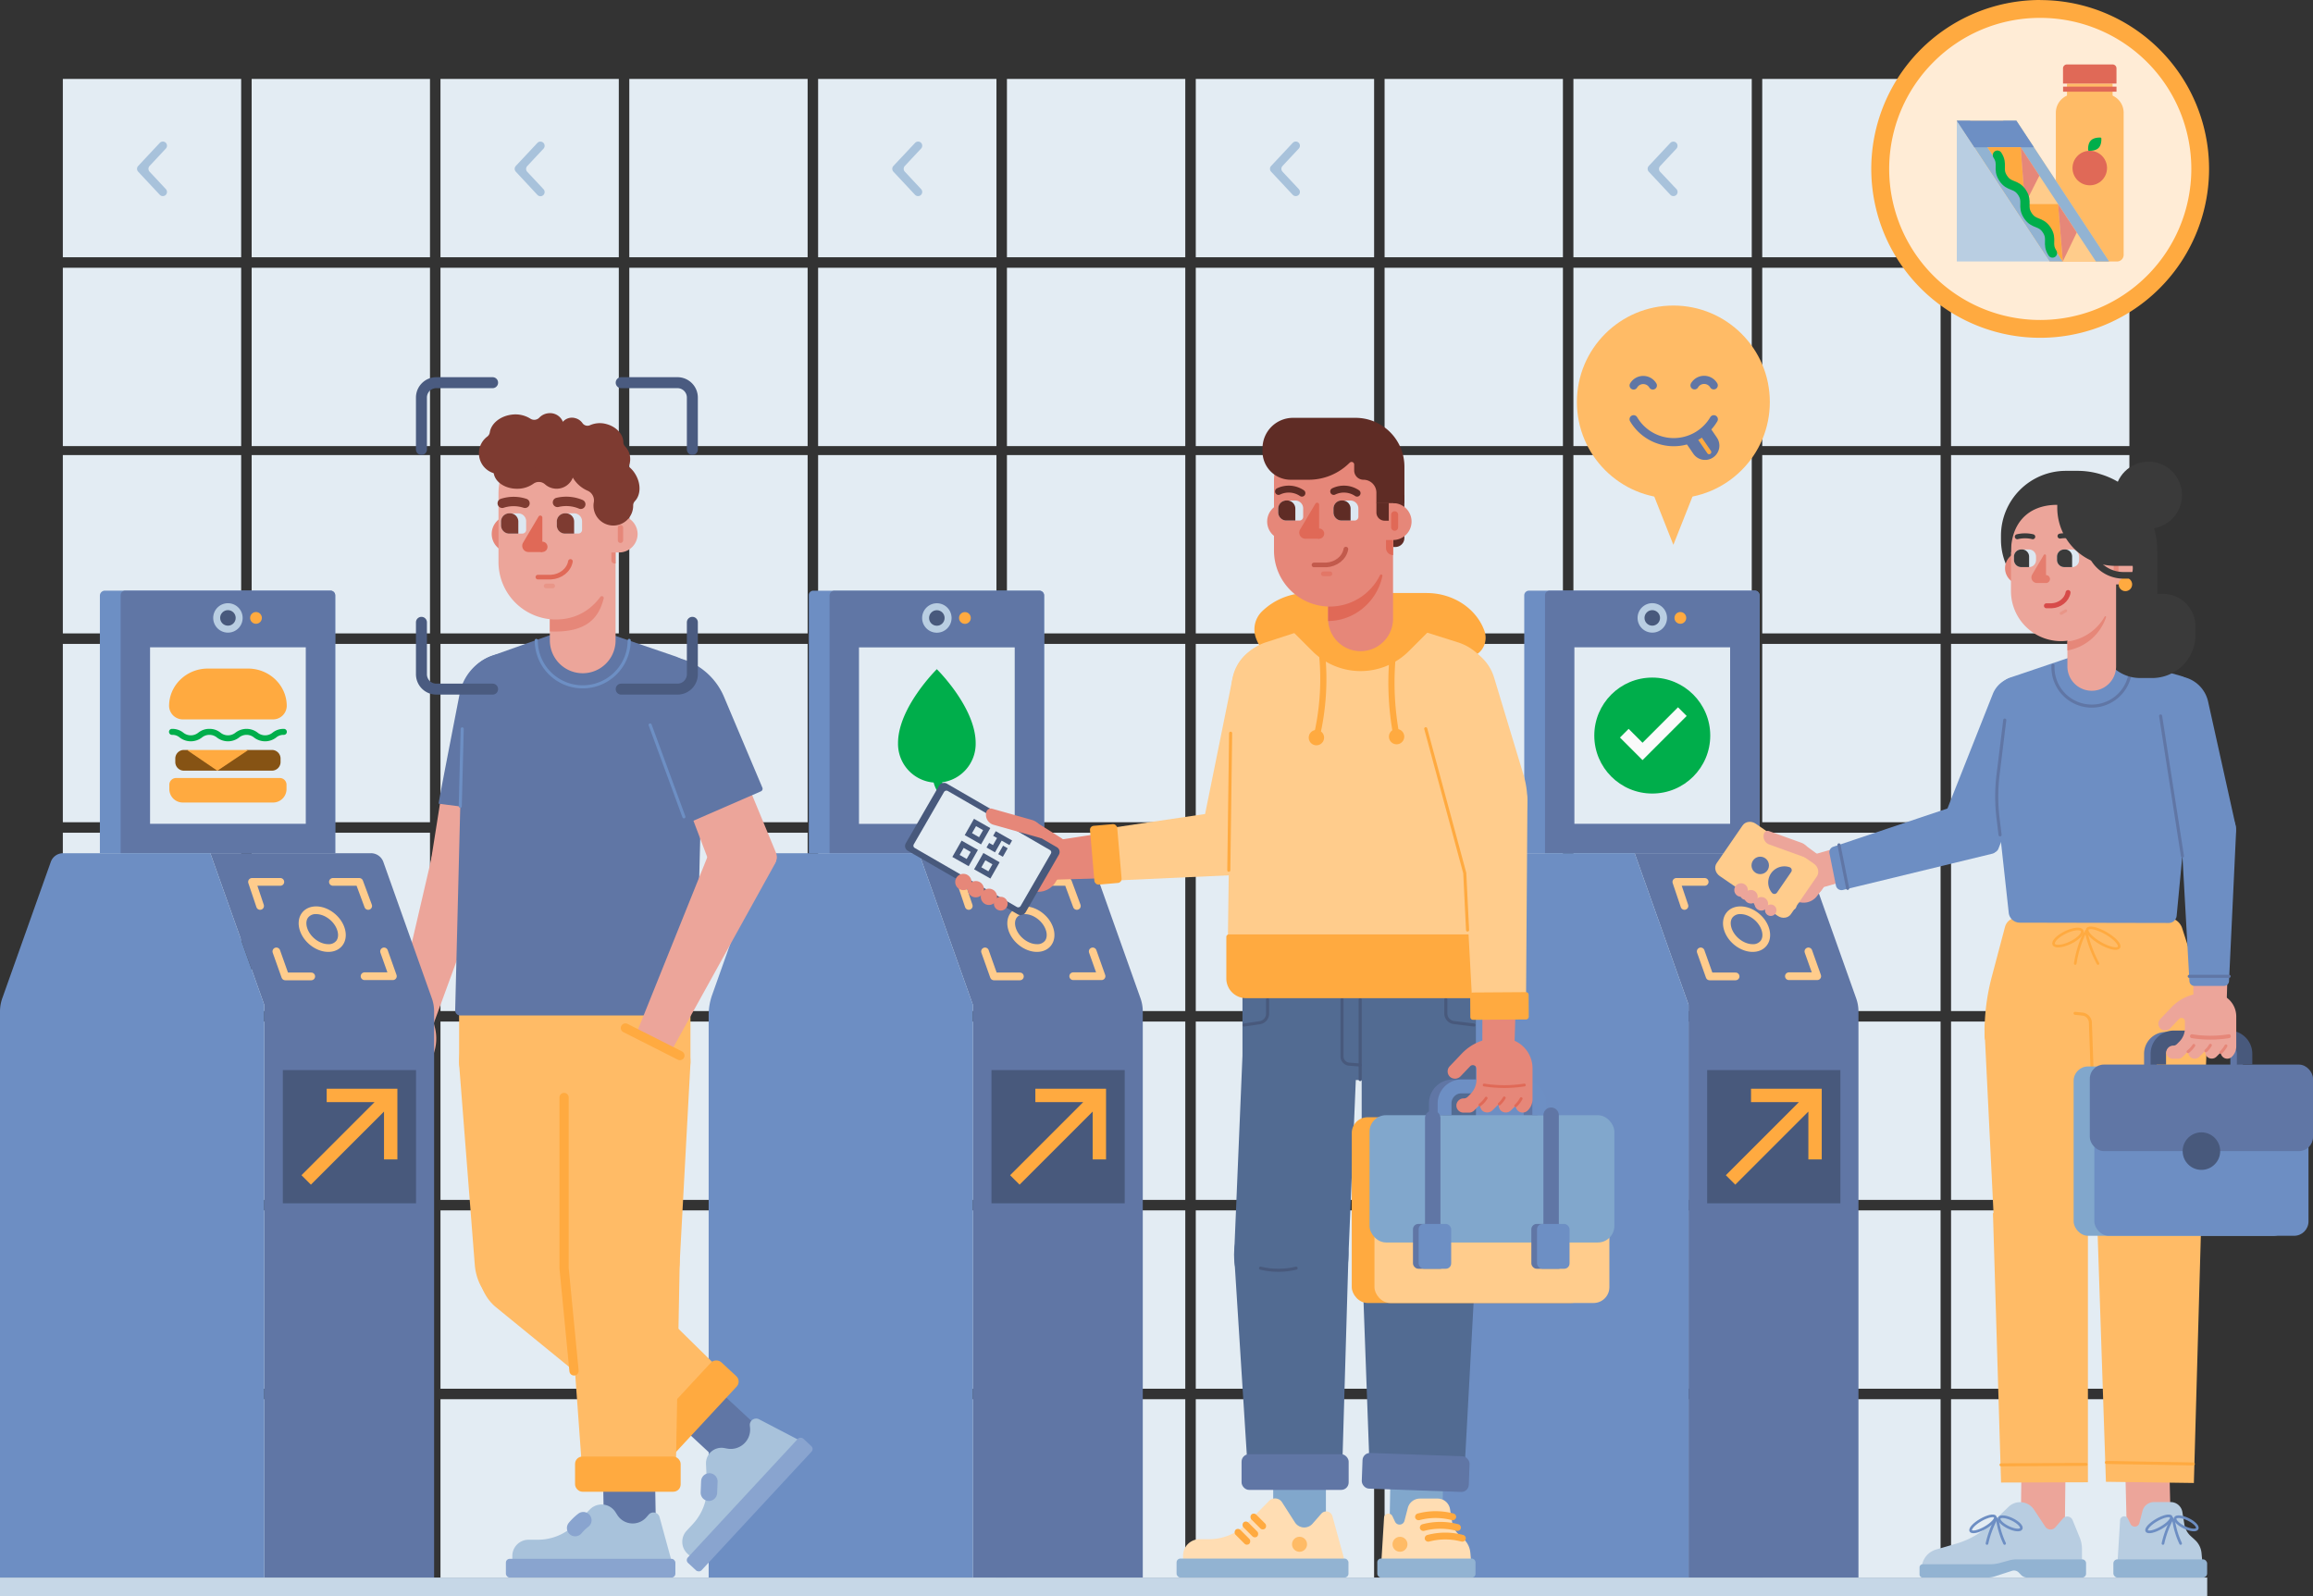 <svg id="EDIFICIO" xmlns="http://www.w3.org/2000/svg" xmlns:xlink="http://www.w3.org/1999/xlink" viewBox="0 0 1644.09 1134.65"><rect x="0" y="0" width="1644.09" height="1134.65" fill="#333333" stroke="none"/><defs><style>.cls-1,.cls-15,.cls-19,.cls-20,.cls-22,.cls-23,.cls-24,.cls-27,.cls-28,.cls-29,.cls-30,.cls-32,.cls-33,.cls-34,.cls-35,.cls-37,.cls-38,.cls-43,.cls-44,.cls-45,.cls-46,.cls-49,.cls-50,.cls-52,.cls-53,.cls-54,.cls-55,.cls-56,.cls-57,.cls-58,.cls-59,.cls-60,.cls-61,.cls-63,.cls-64,.cls-66,.cls-67,.cls-68,.cls-69,.cls-70,.cls-71,.cls-9{fill:none;}.cls-2{fill:#e3ecf3;}.cls-3{fill:#a8c2db;}.cls-4{fill:#ffecd6;}.cls-5{fill:#ffaa40;}.cls-6{fill:#fb6;}.cls-39,.cls-7{fill:#e06957;}.cls-8{fill:#00ae4b;}.cls-44,.cls-52,.cls-55,.cls-60,.cls-66,.cls-67,.cls-9{stroke:#e06957;}.cls-15,.cls-19,.cls-22,.cls-23,.cls-24,.cls-27,.cls-28,.cls-29,.cls-30,.cls-32,.cls-33,.cls-35,.cls-37,.cls-45,.cls-46,.cls-49,.cls-50,.cls-52,.cls-56,.cls-57,.cls-58,.cls-59,.cls-61,.cls-63,.cls-67,.cls-68,.cls-69,.cls-70,.cls-71,.cls-9{stroke-miterlimit:10;}.cls-9{stroke-width:3.59px;}.cls-10{fill:#b9cee2;}.cls-11{fill:#ffcc8b;}.cls-12{fill:#92b3d2;}.cls-13{fill:#6d8fc4;}.cls-14{fill:#e68779;}.cls-15,.cls-22{stroke:#00ae4b;}.cls-15,.cls-20,.cls-22,.cls-23,.cls-24,.cls-27,.cls-28,.cls-29,.cls-33,.cls-34,.cls-35,.cls-37,.cls-38,.cls-43,.cls-44,.cls-46,.cls-49,.cls-50,.cls-52,.cls-53,.cls-54,.cls-55,.cls-56,.cls-59,.cls-60,.cls-61,.cls-63,.cls-64,.cls-66,.cls-67,.cls-68,.cls-69,.cls-70,.cls-71{stroke-linecap:round;}.cls-15{stroke-width:6.58px;}.cls-16{fill:#6d8ec3;}.cls-17{fill:#6076a5;}.cls-18{fill:#48597c;}.cls-19{stroke:#fafafa;stroke-linecap:square;stroke-width:8.72px;}.cls-20{stroke:#ffcc8c;stroke-width:5.49px;}.cls-20,.cls-34,.cls-38,.cls-43,.cls-44,.cls-53,.cls-54,.cls-55,.cls-60,.cls-64,.cls-66{stroke-linejoin:round;}.cls-21{fill:#ffcc8c;}.cls-22{stroke-width:5.83px;}.cls-23,.cls-28,.cls-29,.cls-56,.cls-61,.cls-70{stroke:#ffaa40;}.cls-23{stroke-width:3.05px;}.cls-24,.cls-30,.cls-35,.cls-57,.cls-59{stroke:#6076a5;}.cls-24{stroke-width:5.79px;}.cls-25{fill:#eca59a;}.cls-26{fill:#b8cde1;}.cls-27{stroke:#6d8ec3;stroke-width:1.89px;}.cls-28{stroke-width:2.13px;}.cls-29{stroke-width:1.84px;}.cls-30{stroke-width:8.95px;}.cls-30,.cls-32,.cls-57,.cls-58{fill-rule:evenodd;}.cls-31{fill:#81a7cc;}.cls-32,.cls-49,.cls-50{stroke:#48597c;}.cls-32,.cls-59{stroke-width:10.97px;}.cls-33,.cls-34,.cls-37,.cls-46,.cls-63{stroke:#e68779;}.cls-33{stroke-width:2.76px;}.cls-34{stroke-width:2.07px;}.cls-35,.cls-49,.cls-61,.cls-71{stroke-width:2.19px;}.cls-36{fill:#3a3a3a;}.cls-37{stroke-width:3.37px;}.cls-38,.cls-45{stroke:#3a3a3a;}.cls-38,.cls-43{stroke-width:3.53px;}.cls-39{opacity:0.66;}.cls-40{fill:#dce7f1;}.cls-41{clip-path:url(#clip-path);}.cls-42{clip-path:url(#clip-path-2);}.cls-43{stroke:#d74b49;}.cls-44{stroke-width:2.09px;}.cls-44,.cls-67{opacity:0.25;}.cls-45{stroke-width:4.7px;}.cls-46{stroke-width:1.7px;}.cls-47{fill:#526b92;}.cls-48{fill:#ffddb3;}.cls-50{stroke-width:2.64px;}.cls-51{fill:#5f2c25;}.cls-52{stroke-width:5.01px;}.cls-53{stroke:#5f2c25;stroke-width:4.93px;}.cls-54{stroke:#c25a4c;}.cls-54,.cls-55{stroke-width:3.31px;}.cls-55{opacity:0.5;}.cls-56{stroke-width:4.39px;}.cls-57,.cls-58{stroke-width:9.82px;}.cls-58,.cls-71{stroke:#6d8fc4;}.cls-60{stroke-width:1.98px;}.cls-62{fill:#89a4cf;}.cls-63{stroke-width:3.8px;}.cls-64{stroke:#7e3b31;stroke-width:6.67px;}.cls-65{fill:#7e3b31;}.cls-66,.cls-67{stroke-width:3.28px;}.cls-68{stroke:#89a4cf;stroke-width:11.73px;}.cls-69{stroke:#4a5b80;stroke-width:7.8px;}.cls-70{stroke-width:6.58px;}.cls-72{fill:#865314;}.cls-73{fill:#c6d7e7;}</style><clipPath id="clip-path"><path class="cls-1" d="M1468.93,389H1474a2.24,2.24,0,0,1,2.24,2.24v8.29a5.16,5.16,0,0,1-5.16,5.16h-2.23a5.16,5.16,0,0,1-5.16-5.16v-5.29a5.23,5.23,0,0,1,5.23-5.23Z" transform="translate(1866.8 -1073.15) rotate(90)"/></clipPath><clipPath id="clip-path-2"><path class="cls-1" d="M1438.22,389h5.15a2.29,2.29,0,0,1,2.29,2.29v8.24a5.16,5.16,0,0,1-5.16,5.16h-2.23a5.16,5.16,0,0,1-5.16-5.16v-5.41a5.11,5.11,0,0,1,5.11-5.11Z" transform="translate(1836.2 -1042.56) rotate(90)"/></clipPath></defs><rect class="cls-2" x="178.88" y="323.46" width="126.76" height="126.76"/><rect class="cls-2" x="313.09" y="323.46" width="126.76" height="126.76"/><rect class="cls-2" x="178.88" y="457.68" width="126.76" height="126.76"/><rect class="cls-2" x="313.09" y="457.68" width="126.76" height="126.76"/><rect class="cls-2" x="178.88" y="591.9" width="126.76" height="126.76"/><rect class="cls-2" x="313.09" y="591.9" width="126.76" height="126.76"/><rect class="cls-2" x="447.31" y="323.46" width="126.76" height="126.76"/><rect class="cls-2" x="581.52" y="323.46" width="126.76" height="126.76"/><rect class="cls-2" x="715.74" y="323.46" width="126.76" height="126.76"/><rect class="cls-2" x="447.31" y="457.68" width="126.76" height="126.76"/><rect class="cls-2" x="581.52" y="457.68" width="126.76" height="126.76"/><rect class="cls-2" x="715.74" y="457.68" width="126.76" height="126.76"/><rect class="cls-2" x="447.31" y="591.9" width="126.76" height="126.76"/><rect class="cls-2" x="581.52" y="591.9" width="126.76" height="126.76"/><rect class="cls-2" x="715.74" y="591.9" width="126.76" height="126.76"/><rect class="cls-2" x="178.88" y="726.11" width="126.76" height="126.76"/><rect class="cls-2" x="313.09" y="726.11" width="126.76" height="126.76"/><rect class="cls-2" x="178.88" y="860.33" width="126.76" height="126.76"/><rect class="cls-2" x="313.09" y="860.33" width="126.76" height="126.76"/><rect class="cls-2" x="178.88" y="994.55" width="126.76" height="126.76"/><rect class="cls-2" x="313.09" y="994.55" width="126.76" height="126.76"/><rect class="cls-2" x="447.31" y="726.11" width="126.76" height="126.76"/><rect class="cls-2" x="581.52" y="726.11" width="126.76" height="126.76"/><rect class="cls-2" x="715.74" y="726.11" width="126.76" height="126.76"/><rect class="cls-2" x="447.31" y="860.33" width="126.76" height="126.76"/><rect class="cls-2" x="581.52" y="860.33" width="126.76" height="126.76"/><rect class="cls-2" x="715.74" y="860.33" width="126.76" height="126.76"/><rect class="cls-2" x="447.31" y="994.55" width="126.76" height="126.76"/><rect class="cls-2" x="581.52" y="994.55" width="126.76" height="126.76"/><rect class="cls-2" x="715.74" y="994.55" width="126.76" height="126.76"/><rect class="cls-2" x="849.96" y="323.46" width="126.76" height="126.76"/><rect class="cls-2" x="984.17" y="323.46" width="126.76" height="126.76"/><rect class="cls-2" x="1118.39" y="323.46" width="126.76" height="126.76"/><rect class="cls-2" x="849.96" y="457.68" width="126.76" height="126.76"/><rect class="cls-2" x="984.17" y="457.68" width="126.76" height="126.76"/><rect class="cls-2" x="1118.39" y="457.68" width="126.76" height="126.76"/><rect class="cls-2" x="849.96" y="591.9" width="126.76" height="126.76"/><rect class="cls-2" x="984.17" y="591.9" width="126.76" height="126.76"/><rect class="cls-2" x="1118.39" y="591.9" width="126.76" height="126.76"/><rect class="cls-2" x="1252.61" y="323.46" width="126.76" height="126.76"/><rect class="cls-2" x="1386.82" y="323.46" width="126.76" height="126.76"/><rect class="cls-2" x="1252.61" y="457.68" width="126.76" height="126.76"/><rect class="cls-2" x="1386.82" y="457.68" width="126.76" height="126.76"/><rect class="cls-2" x="1252.61" y="591.9" width="126.76" height="126.76"/><rect class="cls-2" x="1386.82" y="591.9" width="126.76" height="126.76"/><rect class="cls-2" x="849.96" y="726.11" width="126.76" height="126.76"/><rect class="cls-2" x="984.17" y="726.11" width="126.76" height="126.76"/><rect class="cls-2" x="1118.39" y="726.11" width="126.76" height="126.76"/><rect class="cls-2" x="849.96" y="860.33" width="126.76" height="126.76"/><rect class="cls-2" x="984.17" y="860.33" width="126.76" height="126.76"/><rect class="cls-2" x="1118.39" y="860.33" width="126.76" height="126.76"/><rect class="cls-2" x="849.96" y="994.55" width="126.76" height="126.76"/><rect class="cls-2" x="984.17" y="994.55" width="126.76" height="126.76"/><rect class="cls-2" x="1118.39" y="994.55" width="126.76" height="126.76"/><rect class="cls-2" x="1252.61" y="726.11" width="126.76" height="126.76"/><rect class="cls-2" x="1386.82" y="726.11" width="126.76" height="126.76"/><rect class="cls-2" x="1252.61" y="860.33" width="126.76" height="126.76"/><rect class="cls-2" x="1386.82" y="860.33" width="126.76" height="126.76"/><rect class="cls-2" x="1252.61" y="994.55" width="126.76" height="126.76"/><rect class="cls-2" x="1386.82" y="994.55" width="126.76" height="126.76"/><rect class="cls-2" x="178.88" y="56.1" width="126.76" height="126.76"/><rect class="cls-2" x="313.09" y="56.1" width="126.76" height="126.76"/><rect class="cls-2" x="178.88" y="190.32" width="126.76" height="126.76"/><rect class="cls-2" x="44.66" y="323.46" width="126.76" height="126.76"/><rect class="cls-2" x="44.66" y="457.68" width="126.76" height="126.76"/><rect class="cls-2" x="44.66" y="591.9" width="126.76" height="126.76"/><rect class="cls-2" x="44.66" y="726.11" width="126.76" height="126.76"/><rect class="cls-2" x="44.66" y="860.33" width="126.76" height="126.76"/><rect class="cls-2" x="44.66" y="994.55" width="126.76" height="126.76"/><rect class="cls-2" x="44.66" y="56.1" width="126.76" height="126.76"/><rect class="cls-2" x="44.66" y="190.32" width="126.76" height="126.76"/><rect class="cls-2" x="313.09" y="190.32" width="126.76" height="126.76"/><rect class="cls-2" x="447.31" y="56.1" width="126.76" height="126.76"/><rect class="cls-2" x="581.52" y="56.1" width="126.76" height="126.76"/><rect class="cls-2" x="715.74" y="56.1" width="126.76" height="126.76"/><rect class="cls-2" x="447.31" y="190.32" width="126.76" height="126.76"/><rect class="cls-2" x="581.52" y="190.32" width="126.76" height="126.76"/><rect class="cls-2" x="715.74" y="190.32" width="126.76" height="126.76"/><rect class="cls-2" x="849.96" y="56.1" width="126.76" height="126.76"/><rect class="cls-2" x="984.17" y="56.1" width="126.76" height="126.76"/><rect class="cls-2" x="1118.39" y="56.1" width="126.76" height="126.76"/><rect class="cls-2" x="849.96" y="190.32" width="126.76" height="126.76"/><rect class="cls-2" x="984.17" y="190.32" width="126.76" height="126.76"/><rect class="cls-2" x="1118.39" y="190.32" width="126.76" height="126.76"/><rect class="cls-2" x="1252.61" y="56.1" width="126.76" height="126.76"/><rect class="cls-2" x="1386.82" y="56.1" width="126.76" height="126.76"/><rect class="cls-2" x="1252.61" y="190.32" width="126.76" height="126.76"/><rect class="cls-2" x="1386.82" y="190.32" width="126.76" height="126.76"/><path class="cls-3" d="M1187.3,101.56,1171.91,118a3,3,0,0,0,0,4l15.39,16.46a3,3,0,0,0,4.2.14h0a3,3,0,0,0,.14-4.19L1180,122.08a3,3,0,0,1,0-4l11.61-12.42a3,3,0,0,0-.14-4.19h0A3,3,0,0,0,1187.3,101.56Z"/><path class="cls-3" d="M918.87,101.56,903.48,118a3,3,0,0,0,0,4l15.39,16.46a3,3,0,0,0,4.19.14h0a3,3,0,0,0,.14-4.19l-11.61-12.41a3,3,0,0,1,0-4l11.61-12.42a3,3,0,0,0-.14-4.19h0A3,3,0,0,0,918.87,101.56Z"/><path class="cls-3" d="M650.44,101.56,635,118a3,3,0,0,0,0,4l15.4,16.46a3,3,0,0,0,4.19.14h0a3,3,0,0,0,.14-4.19l-11.61-12.41a3,3,0,0,1,0-4l11.61-12.42a3,3,0,0,0-.14-4.19h0A3,3,0,0,0,650.44,101.56Z"/><path class="cls-3" d="M382,101.56,366.61,118a3,3,0,0,0,0,4L382,138.54a3,3,0,0,0,4.2.14h0a3,3,0,0,0,.14-4.19l-11.61-12.41a3,3,0,0,1,0-4l11.61-12.42a3,3,0,0,0-.14-4.19h0A3,3,0,0,0,382,101.56Z"/><path class="cls-3" d="M113.57,101.56,98.18,118a3,3,0,0,0,0,4l15.39,16.46a3,3,0,0,0,4.19.14h0a3,3,0,0,0,.14-4.19l-11.61-12.41a3,3,0,0,1,0-4l11.61-12.42a3,3,0,0,0-.14-4.19h0A3,3,0,0,0,113.57,101.56Z"/><circle class="cls-4" cx="1450.21" cy="120.05" r="113.7" transform="translate(1058.08 1521.39) rotate(-79.1)"/><path class="cls-5" d="M1450.21,12.71A107.34,107.34,0,0,1,1526.11,196,107.34,107.34,0,1,1,1374.3,44.15a106.63,106.63,0,0,1,75.91-31.44m0-12.71a120.05,120.05,0,1,0,120,120.05,120,120,0,0,0-120-120Z"/><path class="cls-6" d="M1474.64,66.82h21.57a13.29,13.29,0,0,1,13.29,13.29V181.16a4.7,4.7,0,0,1-4.7,4.7H1466a4.7,4.7,0,0,1-4.7-4.7V80.11A13.29,13.29,0,0,1,1474.64,66.82Z"/><rect class="cls-6" x="1469.22" y="59.4" width="32.41" height="16.84"/><path class="cls-7" d="M1469.23,45.8h32.38a2.79,2.79,0,0,1,2.79,2.79V59.4a0,0,0,0,1,0,0h-38a0,0,0,0,1,0,0V48.6a2.79,2.79,0,0,1,2.79-2.79Z"/><circle class="cls-7" cx="1485.42" cy="119.45" r="12.27"/><path class="cls-8" d="M1491.65,105.19c-2,2-5.5,2-6.82,2a.61.61,0,0,1-.58-.57c-.08-1.32-.07-4.78,2-6.82s5.5-2.05,6.82-2a.61.61,0,0,1,.58.58C1493.7,99.69,1493.69,103.15,1491.65,105.19Z"/><line class="cls-9" x1="1466.44" y1="63.38" x2="1504.41" y2="63.38"/><polygon class="cls-10" points="1390.91 85.82 1456.85 185.86 1390.91 185.86 1390.91 85.82"/><polygon class="cls-11" points="1433.26 85.82 1499.19 185.86 1456.85 185.86 1390.91 85.82 1433.26 85.82"/><polygon class="cls-12" points="1433.26 85.82 1499.19 185.86 1489.79 185.86 1423.86 85.82 1433.26 85.82"/><polygon class="cls-12" points="1400.31 85.82 1466.24 185.86 1456.85 185.86 1390.91 85.82 1400.31 85.82"/><polygon class="cls-13" points="1433.26 85.82 1445.69 104.68 1403.34 104.68 1390.91 85.82 1433.26 85.82"/><polygon class="cls-5" points="1439.34 145.07 1412.74 104.68 1436.29 104.68 1439.34 145.07"/><polygon class="cls-5" points="1466.2 185.86 1439.34 145.07 1462.9 145.07 1466.2 185.86"/><polygon class="cls-14" points="1439.34 145.07 1436.29 104.68 1449.6 124.87 1439.34 145.07"/><polygon class="cls-14" points="1466.24 185.86 1462.87 145.07 1476.17 165.26 1466.24 185.86"/><path class="cls-15" d="M1458.91,179.86c-4.38-6.65.3-9.73-4.08-16.38s-9.06-3.57-13.44-10.22.29-9.73-4.09-16.38-9.06-3.57-13.44-10.22.29-9.73-4.1-16.39"/><path class="cls-16" d="M1073.75,429.51H1257a3.36,3.36,0,0,1,3.36,3.36v160.6a3.28,3.28,0,0,1-3.28,3.28H1073.75a0,0,0,0,1,0,0V429.51a0,0,0,0,1,0,0Z" transform="translate(653.93 1680.2) rotate(-90)"/><path class="cls-17" d="M1081.13,436.89h183.3a3.32,3.32,0,0,1,3.32,3.32V586a3.34,3.34,0,0,1-3.34,3.34H1081.13a0,0,0,0,1,0,0V436.89A0,0,0,0,1,1081.13,436.89Z" transform="translate(661.3 1687.58) rotate(-90)"/><rect class="cls-2" x="1119.1" y="460.11" width="110.69" height="125.44" transform="translate(2348.88 1045.65) rotate(-180)"/><path class="cls-10" d="M1164,439.2a10.46,10.46,0,0,0,12.61,10.24,10.35,10.35,0,0,0,7.72-6.78A10.46,10.46,0,1,0,1164,439.2Z"/><circle class="cls-18" cx="1174.44" cy="439.2" r="5.52"/><circle class="cls-5" cx="1194.4" cy="439.2" r="4.18"/><circle class="cls-8" cx="1174.44" cy="522.83" r="41.21"/><polyline class="cls-19" points="1157.64 524.23 1167.52 534.11 1192.73 508.9"/><path class="cls-17" d="M1282.7,606.45H1161.93l38.31,107.69v407.17H1321V718.93a27.72,27.72,0,0,0-1.61-9.29Z"/><polygon class="cls-16" points="1161.93 606.45 1050.74 606.45 1012.43 714.14 1012.43 1121.31 1200.24 1121.31 1200.24 714.14 1161.93 606.45"/><rect class="cls-18" x="1213.46" y="760.61" width="94.69" height="94.69"/><polygon class="cls-17" points="1208.79 702.02 1179.11 618.57 1274.14 618.57 1303.83 702.02 1208.79 702.02"/><polyline class="cls-20" points="1233.67 694.02 1215.2 694.02 1208.88 676.25"/><polyline class="cls-20" points="1211.7 626.84 1191.56 626.84 1197.32 643.94"/><polyline class="cls-20" points="1271.56 693.88 1291.7 693.88 1285.42 676.25"/><polyline class="cls-20" points="1249.06 626.84 1267.8 626.84 1274.14 643.94"/><path class="cls-21" d="M1237.14,649.74c6.48,0,13.44,5.55,15.2,12.11.73,2.74.42,5.18-.88,6.87a6.8,6.8,0,0,1-5.66,2.39c-6.48,0-13.44-5.54-15.2-12.1-.73-2.74-.42-5.18.87-6.87a6.8,6.8,0,0,1,5.67-2.4m0-5.48c-8.93,0-14.23,7.24-11.84,16.17s11.57,16.16,20.5,16.16,14.23-7.24,11.84-16.16-11.57-16.17-20.5-16.17Z"/><polygon class="cls-5" points="1233.44 842.04 1285.4 790.09 1285.4 824.12 1294.9 824.12 1294.9 773.87 1244.64 773.87 1244.64 783.37 1278.68 783.37 1226.72 835.33 1233.44 842.04"/><path class="cls-16" d="M565.22,429.56H748.71a3.15,3.15,0,0,1,3.15,3.15V593.53a3.28,3.28,0,0,1-3.28,3.28H565.22a0,0,0,0,1,0,0V429.56a0,0,0,0,1,0,0Z" transform="translate(145.36 1171.72) rotate(-90)"/><path class="cls-17" d="M572.6,436.93H755.83a3.4,3.4,0,0,1,3.4,3.4V586a3.4,3.4,0,0,1-3.4,3.4H572.6a0,0,0,0,1,0,0V436.93A0,0,0,0,1,572.6,436.93Z" transform="translate(152.73 1179.1) rotate(-90)"/><rect class="cls-2" x="610.57" y="460.15" width="110.69" height="125.44" transform="translate(1331.83 1045.75) rotate(-180)"/><path class="cls-10" d="M655.46,439.25a10.46,10.46,0,1,0,10.45-10.45A10.47,10.47,0,0,0,655.46,439.25Z"/><circle class="cls-18" cx="665.91" cy="439.25" r="5.52"/><circle class="cls-5" cx="685.87" cy="439.25" r="4.18"/><path class="cls-8" d="M665.91,475.65s27.6,27.15,27.6,52.54a27.6,27.6,0,1,1-55.19,0C638.32,502.8,665.91,475.65,665.91,475.65Z"/><path class="cls-22" d="M665.91,542.35v8.53a19.23,19.23,0,0,0,19.23,19.22h.91"/><path class="cls-17" d="M774,606.45H653.21l38.31,107.69v407.17H812.29V719a28.16,28.16,0,0,0-1.63-9.45Z"/><path class="cls-16" d="M653.21,606.45H542L506.21,707.14a43.08,43.08,0,0,0-2.49,14.44v399.73h187.8V714.14Z"/><rect class="cls-18" x="704.75" y="760.61" width="94.69" height="94.69"/><polygon class="cls-17" points="700.07 702.02 670.39 618.57 765.43 618.57 795.11 702.02 700.07 702.02"/><polyline class="cls-20" points="724.95 694.02 706.48 694.02 700.16 676.25"/><polyline class="cls-20" points="702.98 626.84 682.84 626.84 688.6 643.94"/><polyline class="cls-20" points="762.85 693.88 782.98 693.88 776.71 676.25"/><polyline class="cls-20" points="740.34 626.84 759.09 626.84 765.43 643.94"/><path class="cls-21" d="M728.42,649.74c6.48,0,13.44,5.55,15.2,12.11.73,2.74.42,5.18-.87,6.87a6.82,6.82,0,0,1-5.67,2.39c-6.48,0-13.44-5.54-15.2-12.1-.73-2.74-.42-5.18.88-6.87a6.79,6.79,0,0,1,5.66-2.4m0-5.48c-8.93,0-14.23,7.24-11.84,16.17s11.57,16.16,20.5,16.16,14.23-7.24,11.84-16.16-11.57-16.17-20.5-16.17Z"/><polyline class="cls-5" points="765.43 783.37 769.96 783.37 718 835.33 724.72 842.04 776.68 790.09 776.68 824.12 786.18 824.12 786.18 773.87 735.93 773.87 735.93 783.37 765.43 783.37"/><circle class="cls-6" cx="1189.44" cy="285.74" r="68.56"/><polygon class="cls-6" points="1189.44 387.26 1215.54 321.33 1163.35 321.33 1189.44 387.26"/><path class="cls-17" d="M1217.68,325.15a10.12,10.12,0,0,1-14.08-2.67l-5.33-7.82,17-11.11,5.12,7.52A10.13,10.13,0,0,1,1217.68,325.15Z"/><line class="cls-23" x1="1208.52" y1="312.08" x2="1214.87" y2="321.34"/><path class="cls-24" d="M1161.19,274a7.93,7.93,0,0,1,13.66,0"/><path class="cls-24" d="M1204.47,273.9a7.94,7.94,0,0,1,13.66,0"/><path class="cls-24" d="M1161.18,298a33.09,33.09,0,0,0,57,0"/><path class="cls-6" d="M1561.22,741.81H1415.37a4.68,4.68,0,0,1-4.68-4.57h0a152.7,152.7,0,0,1,5.06-42.87l9.42-35.54a8.76,8.76,0,0,1,8.47-6.52h107.17a10.81,10.81,0,0,1,10.3,7.51l12.05,37.56a120.29,120.29,0,0,1,5.75,36.74h0A7.69,7.69,0,0,1,1561.22,741.81Z"/><path class="cls-6" d="M1417.73,876.92l-7.11-144.83a15.86,15.86,0,0,1,15.84-16.65h68.23L1482.8,881.57l-60.6-.37A4.5,4.5,0,0,1,1417.73,876.92Z"/><path class="cls-6" d="M1491.45,872.24l-6-156.8,64.58-.1a18.84,18.84,0,0,1,18.86,19.57l-5.46,140.3a6.81,6.81,0,0,1-6.52,6.54l-52.9,2.11A12.09,12.09,0,0,1,1491.45,872.24Z"/><polygon class="cls-25" points="1541.86 1038.62 1510.54 1039.39 1511.82 1091.35 1543.15 1091.08 1541.86 1038.62"/><polygon class="cls-6" points="1496.9 1053.24 1490.42 859.91 1564.83 861.81 1559.41 1054.09 1496.9 1053.24"/><polygon class="cls-25" points="1468.25 1038.82 1436.92 1038.45 1436.31 1090.42 1467.63 1091.28 1468.25 1038.82"/><path class="cls-26" d="M1427.73,1071l-12.34,11.82a60.6,60.6,0,0,1-25.11,14.48l-14.07,4.08a14.21,14.21,0,0,0-9.79,10l-.92,3.46h114.37V1101a21.41,21.41,0,0,0-1.59-8.1l-5.07-12.44a4.09,4.09,0,0,0-6.88-1.12l-5.37,6.25a4.51,4.51,0,0,1-7.19-.46l-8-12.1A11.84,11.84,0,0,0,1427.73,1071Z"/><path class="cls-12" d="M1366.56,1121.31h46a17.84,17.84,0,0,0,5.57-.89l12-3.9a4.66,4.66,0,0,1,4.74,1.16l1.82,1.85a6,6,0,0,0,4.25,1.78H1480a2.78,2.78,0,0,0,2.78-2.79v-7.36a2.78,2.78,0,0,0-2.78-2.79h-46.53a19.72,19.72,0,0,0-5.18.7l-6.49,1.79a27,27,0,0,1-7.14,1h-48a2.24,2.24,0,0,0-2.24,2.24v5A2.24,2.24,0,0,0,1366.56,1121.31Z"/><ellipse class="cls-27" cx="1409.52" cy="1083.15" rx="10" ry="3.15" transform="translate(-352.74 849.87) rotate(-30)"/><ellipse class="cls-27" cx="1428.89" cy="1082.78" rx="3.15" ry="8.67" transform="translate(-168 1897.7) rotate(-64.19)"/><path class="cls-27" d="M1412.36,1097.08a68.74,68.74,0,0,1,6.59-17.68"/><path class="cls-27" d="M1424.88,1097.08a60.44,60.44,0,0,1-5.05-16.58"/><polygon class="cls-6" points="1422.36 1053.78 1416.6 862.25 1484.1 861.43 1484.1 1053.59 1422.36 1053.78"/><path class="cls-26" d="M1504.84,1115.52l2.14-35a2.94,2.94,0,0,1,5.58-1.09l1.8,3.76a3.38,3.38,0,0,0,6.32-.61l2.22-8.6a8.42,8.42,0,0,1,8.16-6.32h11.86a8.43,8.43,0,0,1,8.32,7.09l1.4,8.69a14.45,14.45,0,0,0,4.52,8.37l3.06,2.79a14.4,14.4,0,0,1,4.63,9.32l1.08,11.55Z"/><rect class="cls-12" x="1502.19" y="1108.37" width="66.65" height="12.94" rx="2.9"/><ellipse class="cls-27" cx="1534.6" cy="1083.15" rx="10" ry="3.15" transform="translate(-335.98 912.42) rotate(-30)"/><ellipse class="cls-27" cx="1553.98" cy="1082.78" rx="3.15" ry="8.67" transform="translate(-97.37 2010.3) rotate(-64.19)"/><path class="cls-27" d="M1537.45,1097.08a68.37,68.37,0,0,1,6.59-17.68"/><path class="cls-27" d="M1550,1097.08a60.1,60.1,0,0,1-5-16.58"/><path class="cls-28" d="M1488.51,801.81l-2.65-74.9a6.35,6.35,0,0,0-5.7-6.1l-5.19-.54"/><line class="cls-28" x1="1559.03" y1="1040.56" x2="1497.23" y2="1039.49"/><line class="cls-28" x1="1482.73" y1="1040.86" x2="1422.35" y2="1041.19"/><ellipse class="cls-29" cx="1494.95" cy="666.87" rx="4.07" ry="12.94" transform="translate(169.95 1628.1) rotate(-60)"/><ellipse class="cls-29" cx="1469.9" cy="666.39" rx="11.2" ry="4.07" transform="translate(-143.51 706.46) rotate(-25.81)"/><path class="cls-29" d="M1491.27,684.88a89.32,89.32,0,0,1-8.52-22.86"/><path class="cls-29" d="M1475.09,684.88a78.16,78.16,0,0,1,6.53-21.44"/><path class="cls-16" d="M1419.19,495,1418,559.24l9.82,89.58a7.88,7.88,0,0,0,7.82,7l105.9.22a5.65,5.65,0,0,0,5.63-5.11l14.59-153a16.68,16.68,0,0,0-12.12-17.66l-48.27-13.47h-28.68L1429,481.57A14.47,14.47,0,0,0,1419.19,495Z"/><path class="cls-16" d="M1418.29,479.18H1443a.26.26,0,0,1,.26.26V599.22a4.54,4.54,0,0,1-4.54,4.54H1399.3a.26.26,0,0,1-.26-.26V498.42a19.24,19.24,0,0,1,19.24-19.24Z" transform="translate(299.36 -485.38) rotate(21.61)"/><path class="cls-16" d="M1534.42,479.43h21.16a23,23,0,0,1,23,23v90A11.55,11.55,0,0,1,1567,604h-32.62a0,0,0,0,1,0,0V479.43a0,0,0,0,1,0,0Z" transform="translate(-80.43 350.41) rotate(-12.52)"/><polygon class="cls-25" points="1582.43 722.5 1559.02 724.61 1559.14 593.88 1586.33 591.83 1582.43 722.5"/><path class="cls-16" d="M1549.22,571.72l21.08-.07a19.07,19.07,0,0,1,19.1,20l-5,105.73a3.58,3.58,0,0,1-3.58,3.41h-21a3.57,3.57,0,0,1-3.57-3.38Z"/><path class="cls-30" d="M1589.81,758v-9a11,11,0,0,0-11-11h-39.32a11,11,0,0,0-11,11v9"/><rect class="cls-31" x="1473.94" y="758.01" width="152.23" height="120.37" rx="10.23" transform="translate(3100.11 1636.4) rotate(-180)"/><rect class="cls-16" x="1488.66" y="758.01" width="152.23" height="120.37" rx="10.23" transform="translate(3129.55 1636.4) rotate(-180)"/><rect class="cls-17" x="1485.46" y="756.69" width="158.64" height="61.51" rx="9.99" transform="translate(3129.55 1574.89) rotate(-180)"/><path class="cls-32" d="M1595.46,756.69V749a11,11,0,0,0-11-11h-39.31a11,11,0,0,0-11,11v7.66"/><circle class="cls-18" cx="1564.78" cy="818.2" r="13.34"/><path class="cls-25" d="M1566.87,705.94a32.24,32.24,0,0,0-23.34,10l-7.88,8.26h0l-.12.1a4.84,4.84,0,0,0,.61,7.21,5,5,0,0,0,6.52-.69l6.23-6.53a2.41,2.41,0,0,1,4.16,1.66v4.91a13.53,13.53,0,0,1-4,9.57l-1.78,1.78a3.82,3.82,0,0,1-2.66,1.06,4.77,4.77,0,0,0-4.7,4.08,4.64,4.64,0,0,0,4.61,5.2h3.66a4.62,4.62,0,0,0,3.24-1.36l4-4s0,0,0,0a4.64,4.64,0,0,0,1.92,4.52,4.77,4.77,0,0,0,6.07-.66l4.18-4.18s0,0,0,0a4.63,4.63,0,0,0,.76,3.72,4.78,4.78,0,0,0,7.22.4l2.93-2.93a0,0,0,0,1,0,0,4.59,4.59,0,0,0,1.35,3.09,4.64,4.64,0,0,0,6.56,0h0a10.22,10.22,0,0,0,3.13-7.36V722.48a16.55,16.55,0,0,0-16.55-16.54Z"/><path class="cls-33" d="M1558.05,736.53a83.67,83.67,0,0,0,26.24,0"/><path class="cls-34" d="M1559.36,743.08a16.6,16.6,0,0,1-4.08,4.42"/><path class="cls-34" d="M1571.17,742.92a16.91,16.91,0,0,1-3.23,4"/><path class="cls-34" d="M1582.22,743.4a19.72,19.72,0,0,1-3.56,4.65"/><path class="cls-35" d="M1514.44,472v2.3a27.59,27.59,0,0,1-55.18,0v-1.39"/><path class="cls-36" d="M1533.4,422.11V391.3a56.62,56.62,0,0,0-56.63-56.63h-8.34a46.13,46.13,0,0,0-46.13,46.13v2.8a44.89,44.89,0,0,0,35.35,43.86l35.38,7.69v18.59a28.19,28.19,0,0,0,28.19,28.19h8.55a30.82,30.82,0,0,0,30.82-30.82v-5.77a23.23,23.23,0,0,0-23.23-23.23Z"/><circle class="cls-14" cx="1436.71" cy="403.87" r="11.52"/><path class="cls-25" d="M1469.52,411.75v62.34a17.31,17.31,0,0,0,34.61,0V411.75Z"/><path class="cls-25" d="M1466.77,344.75a37.35,37.35,0,0,1,37.36,37.36v10.24a11.54,11.54,0,1,1,0,23.07h-3.53v5.29a35.6,35.6,0,0,1-71.19,0v-38.6A37.36,37.36,0,0,1,1466.77,344.75Z"/><line class="cls-37" x1="1504.13" y1="408.02" x2="1504.13" y2="400.05"/><circle class="cls-5" cx="1510.75" cy="415.4" r="4.79"/><path class="cls-38" d="M1464.27,381.05a23.78,23.78,0,0,1,11.18.93"/><path class="cls-38" d="M1433.89,381.5a23.46,23.46,0,0,1,11,0"/><path class="cls-39" d="M1454.33,408.77V394.93a.87.87,0,0,0-1.62-.44l-8.23,13.92a4,4,0,0,0,3.4,6h6.33a2.88,2.88,0,0,0,2.9-2.53A2.8,2.8,0,0,0,1454.33,408.77Z"/><path class="cls-40" d="M1477.82,398.16v-2.53a5.07,5.07,0,0,0-5.08-5.08h-5.37a5.24,5.24,0,0,0-5.24,5.24v2.06a5.25,5.25,0,0,0,5.25,5.25h5.5A4.94,4.94,0,0,0,1477.82,398.16Z"/><g class="cls-41"><path class="cls-36" d="M1462.13,390.53h5.62a5.13,5.13,0,0,1,5.13,5.13v7.46a0,0,0,0,1,0,0h-5.68a5.07,5.07,0,0,1-5.07-5.07v-7.52A0,0,0,0,1,1462.13,390.53Z" transform="translate(2935.01 793.65) rotate(-180)"/></g><path class="cls-40" d="M1447.22,398.13v-2.51a5.07,5.07,0,0,0-5.07-5.07h-5.45a5.16,5.16,0,0,0-5.16,5.16v2.23a5.16,5.16,0,0,0,5.16,5.16h5.56A5,5,0,0,0,1447.22,398.13Z"/><g class="cls-42"><path class="cls-36" d="M1431.54,390.53h5.62a5.13,5.13,0,0,1,5.13,5.13v7.46a0,0,0,0,1,0,0h-5.63a5.12,5.12,0,0,1-5.12-5.12v-7.48A0,0,0,0,1,1431.54,390.53Z" transform="translate(2873.83 793.65) rotate(-180)"/></g><path class="cls-43" d="M1470,421.17c-.93,5.32-6,9.13-11.64,9.41h-3.75"/><line class="cls-44" x1="1465.12" y1="435.97" x2="1468.31" y2="434.13"/><path class="cls-14" d="M1469.52,456A35.6,35.6,0,0,0,1496,438.28a.55.55,0,0,1,1,.45,35.63,35.63,0,0,1-27.43,23.62Z"/><path class="cls-36" d="M1501.85,347.61l-20.71-10.71-12.17-1-17.24,5.38-18.43,15.19-7.57,14.66-.55,21.28h4.23c0-19.13,10.94-33.58,32.9-33.58v2a41.38,41.38,0,0,0,41.38,41.38h26.23Z"/><path class="cls-45" d="M1484.71,375.76v8.51a24.68,24.68,0,0,0,24.67,24.67h13.49"/><circle class="cls-36" cx="1527.17" cy="351.95" r="23.81"/><path class="cls-35" d="M1425,511.82l-4.76,38.75a128.06,128.06,0,0,0,0,31.18l1.42,11.67"/><line class="cls-35" x1="1551.29" y1="608.44" x2="1535.78" y2="508.9"/><path class="cls-25" d="M1264.24,632h.94a4,4,0,0,1,4,4v14.85a0,0,0,0,1,0,0h-8.91a0,0,0,0,1,0,0V636A4,4,0,0,1,1264.24,632Z" transform="translate(1369.31 2055.63) rotate(-121.12)"/><path class="cls-25" d="M1256.87,622.8h.89a4,4,0,0,1,4,4v21.35a0,0,0,0,1,0,0h-8.91a0,0,0,0,1,0,0V626.81A4,4,0,0,1,1256.87,622.8Z" transform="translate(1363.17 2040.28) rotate(-121.12)"/><path class="cls-25" d="M1249.9,613.84h.88a4,4,0,0,1,4,4v26.86a0,0,0,0,1,0,0h-8.91a0,0,0,0,1,0,0V617.85A4,4,0,0,1,1249.9,613.84Z" transform="translate(1357.91 2024.91) rotate(-121.12)"/><path class="cls-25" d="M1248,606.44h.94a4.2,4.2,0,0,1,4.2,4.2V633a0,0,0,0,1,0,0h-9.34a0,0,0,0,1,0,0V610.64A4.2,4.2,0,0,1,1248,606.44Z" transform="translate(1363.3 2008.85) rotate(-121.12)"/><path class="cls-25" d="M1260.16,598.76h0a4.94,4.94,0,0,1,4.94,4.94v13.71a0,0,0,0,1,0,0h-9.88a0,0,0,0,1,0,0V603.7A4.94,4.94,0,0,1,1260.16,598.76Z" transform="translate(1021.65 1986.81) rotate(-105.94)"/><path class="cls-25" d="M1267.54,644.64l16.73-4.78a20.32,20.32,0,0,0,12-9.31h0l-6.68-23.39h0a20.36,20.36,0,0,0-15.09-1.58l-16.74,4.78Z"/><path class="cls-46" d="M1255,642.55a151.8,151.8,0,0,1,14.37-7.41"/><path class="cls-46" d="M1246.48,637a188.86,188.86,0,0,1,19.61-11"/><path class="cls-46" d="M1241.49,629.46a214.06,214.06,0,0,1,21.11-11.11"/><line class="cls-46" x1="1270.94" y1="636.79" x2="1261.46" y2="612.85"/><rect class="cls-25" x="1319.9" y="563.09" width="24.19" height="89.19" transform="translate(1113.61 2055.38) rotate(-105.94)"/><path class="cls-25" d="M1286.13,597.67h2.4a0,0,0,0,1,0,0v18.77a0,0,0,0,1,0,0h-18.42a0,0,0,0,1,0,0v-2.75A16,16,0,0,1,1286.13,597.67Z" transform="translate(1511.57 -789.81) rotate(74.06)"/><path class="cls-46" d="M1281.85,615.91l-3.48,1a5.75,5.75,0,0,1-7.12-4l-.06-.2A2.57,2.57,0,0,0,1268,611L1257.29,614s-3.12.89-5-1.43"/><path class="cls-16" d="M1410.62,565.83l8.84,35.49a4.51,4.51,0,0,1-3.31,5.48l-106.22,25.79a4.06,4.06,0,0,1-4.94-3.14l-4.6-22.92a4.06,4.06,0,0,1,2.69-4.65Z"/><path class="cls-25" d="M1270.24,604.57h17a11.12,11.12,0,0,1,11.12,11.12v12.86a11.9,11.9,0,0,1-11.9,11.9h-19.55a0,0,0,0,1,0,0V607.94a3.37,3.37,0,0,1,3.37-3.37Z" transform="translate(617.14 -638.34) rotate(36.29)"/><path class="cls-21" d="M1238.64,586.73l-18.42,26.78c-2,2.88-1,7,2.19,9.18L1263.64,651c3.18,2.19,7.38,1.63,9.35-1.24L1291.41,623c2-2.87,1-7-2.19-9.18L1248,585.49C1244.81,583.3,1240.61,583.85,1238.64,586.73Z"/><circle class="cls-17" cx="1251.18" cy="615.12" r="6.2"/><path class="cls-17" d="M1273.18,619.8l-10.08,14.65a2.26,2.26,0,0,1-3.57.17,11.47,11.47,0,0,1,12.52-18.21A2.24,2.24,0,0,1,1273.18,619.8Z"/><circle class="cls-25" cx="1237.55" cy="632.62" r="4.82"/><circle class="cls-25" cx="1244.56" cy="637.39" r="4.82"/><circle class="cls-25" cx="1251.97" cy="642.43" r="4.82"/><circle class="cls-25" cx="1258.65" cy="646.98" r="4.07"/><path class="cls-25" d="M1255,595.62h24.43a8.55,8.55,0,0,1,8.55,8.55v.35a0,0,0,0,1,0,0h-29.62a6.12,6.12,0,0,1-6.12-6.12v0A2.77,2.77,0,0,1,1255,595.62Z" transform="translate(278.74 -395.13) rotate(19.82)"/><line class="cls-35" x1="1307.15" y1="600.52" x2="1313.33" y2="631.44"/><line class="cls-35" x1="1556.12" y1="693.96" x2="1584.47" y2="693.96"/><path class="cls-47" d="M915.59,933.35h0a40.62,40.62,0,0,1-38.31-42.79l6-143.19a40.6,40.6,0,0,1,42.79-38.31h0a40.61,40.61,0,0,1,38.31,42.79l-6,143.18A40.63,40.63,0,0,1,915.59,933.35Z"/><path class="cls-47" d="M1008.56,932.78h0a40.62,40.62,0,0,1-40.62-40.62l-.07-142.62a40.62,40.62,0,0,1,40.62-40.61h0a40.61,40.61,0,0,1,40.61,40.61l.07,142.62A40.62,40.62,0,0,1,1008.56,932.78Z"/><path class="cls-47" d="M883.16,685.23h165.91a0,0,0,0,1,0,0v63.65a18.79,18.79,0,0,1-18.79,18.79H901.9a18.74,18.74,0,0,1-18.74-18.74V685.23a0,0,0,0,1,0,0Z"/><path class="cls-31" d="M905,1054.59v43.24a18.73,18.73,0,0,0,37.46,0v-43.24Z"/><path class="cls-47" d="M953.88,1049.62H887.22l-10-157.7c-.51-21.49,19.42-38.68,40.92-38.68h0c21.15,0,40.36,17.53,40.36,38.68Z"/><rect class="cls-17" x="882.51" y="1033.64" width="76.12" height="25.36" rx="5.28"/><path class="cls-31" d="M988.24,1054.64l-.78,43.23a18.73,18.73,0,1,0,37.45.68l.78-43.23Z"/><path class="cls-47" d="M1040.48,1054l-66.66-2.38L968,892.49c.27-21.49,20.37-38.3,41.86-37.53h0c21.13.75,40,18.91,39.27,40Z"/><rect class="cls-17" x="968.26" y="1033.86" width="76.12" height="25.36" rx="5.28" transform="translate(38.02 -35.27) rotate(2.05)"/><path class="cls-48" d="M886.38,1082.74a38.11,38.11,0,0,1-27.1,11.31h-6.65a11.69,11.69,0,0,0-11.69,11.69v10h111.7a3.72,3.72,0,0,0,3.59-4.71l-9.14-33.35a4.58,4.58,0,0,0-7.86-1.81l-6.28,7.17a7.85,7.85,0,0,1-12.51-.95l-9.14-14.27a5.94,5.94,0,0,0-9.22-1Z"/><rect class="cls-12" x="836.31" y="1107.8" width="122.19" height="13.51" rx="2.76"/><rect class="cls-5" x="887.42" y="1079.05" width="13.93" height="4.85" rx="2.43" transform="translate(1026.68 -315.67) rotate(45)"/><rect class="cls-5" x="881.79" y="1084.68" width="13.93" height="4.85" rx="2.43" transform="translate(1029.01 -310.04) rotate(45)"/><rect class="cls-5" x="876.15" y="1089.91" width="13.93" height="4.85" rx="2.43" transform="translate(1031.06 -304.52) rotate(45)"/><path class="cls-6" d="M918.4,1097.66a5.32,5.32,0,1,0,5.32-5.32A5.32,5.32,0,0,0,918.4,1097.66Z"/><path class="cls-48" d="M981.53,1115.78l2.26-37a3.11,3.11,0,0,1,5.91-1.15l1.91,4a3.57,3.57,0,0,0,6.69-.65l2.36-9.11a8.93,8.93,0,0,1,8.65-6.7h12.56a8.93,8.93,0,0,1,8.82,7.52l1.49,9.2a15.31,15.31,0,0,0,4.78,8.87l3.24,3a15.26,15.26,0,0,1,4.92,9.87l1.14,12.24Z"/><rect class="cls-12" x="978.99" y="1107.8" width="69.8" height="13.51" rx="2.59"/><path class="cls-5" d="M1031.81,1080.46a44.45,44.45,0,0,0-22.73,0,2.58,2.58,0,0,1-3.13-1.6h0a2.48,2.48,0,0,1,1.89-3.09,49.41,49.41,0,0,1,25.21,0,2.48,2.48,0,0,1,1.89,3.09h0A2.58,2.58,0,0,1,1031.81,1080.46Z"/><path class="cls-5" d="M1035.2,1088.08a44.49,44.49,0,0,0-22.74,0,2.56,2.56,0,0,1-3.12-1.6h0a2.48,2.48,0,0,1,1.88-3.09,49.45,49.45,0,0,1,25.22,0,2.49,2.49,0,0,1,1.89,3.09h0A2.59,2.59,0,0,1,1035.2,1088.08Z"/><path class="cls-5" d="M1038.67,1095.7a44.49,44.49,0,0,0-22.74,0,2.59,2.59,0,0,1-3.13-1.6h0a2.49,2.49,0,0,1,1.89-3.09,49.45,49.45,0,0,1,25.22,0,2.49,2.49,0,0,1,1.88,3.09h0A2.57,2.57,0,0,1,1038.67,1095.7Z"/><circle class="cls-6" cx="995.12" cy="1097.66" r="5.32"/><line class="cls-49" x1="966.82" y1="767.35" x2="966.82" y2="710.43"/><path class="cls-49" d="M966.82,757l-7.78-.59a5.55,5.55,0,0,1-5.13-5.53V710.43"/><path class="cls-49" d="M1027.71,710.43v9.92a6.52,6.52,0,0,0,5.73,6.47l14.25,1.74"/><path class="cls-49" d="M901,710.43V720.5a6.51,6.51,0,0,1-5.56,6.44l-11.11,1.62"/><path class="cls-49" d="M896,901.39a53.92,53.92,0,0,0,25.26,0"/><path class="cls-50" d="M992.63,901.39a53.92,53.92,0,0,0,25.26,0"/><path class="cls-21" d="M936.07,462.92,900.5,607.24a16.87,16.87,0,0,1-19.42,12.56L849.42,614l26.81-132.48A30,30,0,0,1,911.5,458Z"/><path class="cls-5" d="M1014,421.52c19.22,0,35.49,11.26,41.11,26.83,2.52,7-.57,14.91-7.41,17.8a14.3,14.3,0,0,1-5.56,1.12H984.31V421.52Z"/><path class="cls-5" d="M929.25,421.52h29v20.63h.16v33H923.71a33,33,0,0,1-31-21.67,17.9,17.9,0,0,1,4.5-19.07A46.15,46.15,0,0,1,929.25,421.52Z"/><path class="cls-21" d="M988.19,441.39H946.38l-46.55,15.14A35.73,35.73,0,0,0,875.16,490l-2.68,199.6h186.73l2.77-197.5a36.72,36.72,0,0,0-25.64-35.51Z"/><path class="cls-21" d="M1062,481.56l21,69.49a60.31,60.31,0,0,1-41.65,75.58h0l-41-159.91,20.88-6.65A32.37,32.37,0,0,1,1062,481.56Z"/><path class="cls-5" d="M1025.71,438.52l-24.23,24.23A48.56,48.56,0,0,1,967.14,477h0a48.57,48.57,0,0,1-34.35-14.23l-24.23-24.23Z"/><path class="cls-51" d="M996.6,351.85h1.67a0,0,0,0,1,0,0v36.93a0,0,0,0,1,0,0h-8a0,0,0,0,1,0,0V358.23A6.38,6.38,0,0,1,996.6,351.85Z" transform="translate(1988.5 740.64) rotate(-180)"/><path class="cls-14" d="M944,373.13v67.09a23.1,23.1,0,0,0,46.19,0V373.13Z"/><circle class="cls-14" cx="913.81" cy="370.72" r="13.11"/><path class="cls-14" d="M947.9,299.59a42.33,42.33,0,0,1,42.33,42.32v15.7a13.11,13.11,0,1,1,0,26.22h-5.06v6.86c0,22.4-18.21,40.9-40.61,40.45a39.8,39.8,0,0,1-39-39.79V341.91A42.33,42.33,0,0,1,947.9,299.59Z"/><line class="cls-52" x1="991.31" y1="374.76" x2="991.31" y2="365.88"/><path class="cls-7" d="M937.63,358.71v24.22h-9.75a4.36,4.36,0,0,1-3.75-6.58L935,358A1.42,1.42,0,0,1,937.63,358.71Z"/><circle class="cls-7" cx="937.63" cy="379.29" r="3.64"/><path class="cls-53" d="M948,349.31a16.69,16.69,0,0,1,16.61,1.21"/><path class="cls-53" d="M908.79,349.31a16.69,16.69,0,0,1,16.61,1.21"/><path class="cls-40" d="M926.31,367.31v-5.93a5.6,5.6,0,0,0-5.6-5.6H914.4a5.84,5.84,0,0,0-5.84,5.84v2.52A5.84,5.84,0,0,0,914.4,370h9.25A2.66,2.66,0,0,0,926.31,367.31Z"/><path class="cls-51" d="M914.37,370h6.36v-8.45a5.81,5.81,0,0,0-5.81-5.81h-.55a5.81,5.81,0,0,0-5.81,5.81v2.64A5.81,5.81,0,0,0,914.37,370Z"/><path class="cls-40" d="M965.54,367.35v-5.9a5.67,5.67,0,0,0-5.67-5.67h-6.21a5.87,5.87,0,0,0-5.87,5.87v2.46a5.87,5.87,0,0,0,5.87,5.87h9.25A2.63,2.63,0,0,0,965.54,367.35Z"/><path class="cls-51" d="M953.58,370H960v-8.47a5.79,5.79,0,0,0-5.79-5.79h-.59a5.79,5.79,0,0,0-5.79,5.79v2.68A5.79,5.79,0,0,0,953.58,370Z"/><path class="cls-54" d="M956.67,390.3c-1.12,6.35-7.14,10.89-13.9,11.24H934"/><line class="cls-55" x1="940.64" y1="407.86" x2="945.33" y2="407.86"/><path class="cls-7" d="M944.56,431.14a39.79,39.79,0,0,0,36.35-22.32.92.92,0,0,1,1.72.6c-3.82,18.05-19.59,31.83-38.59,32v-10.3Z"/><path class="cls-7" d="M985.17,383.83h0a5.05,5.05,0,0,1,5.05,5.05v5.66a0,0,0,0,1,0,0h-5.05a0,0,0,0,1,0,0V383.83A0,0,0,0,1,985.17,383.83Z" transform="translate(1975.4 778.37) rotate(-180)"/><path class="cls-51" d="M998.27,357.61V331.76A34.72,34.72,0,0,0,963.54,297H919.05a21.65,21.65,0,0,0-21.65,21.65V321a20,20,0,0,0,20,20h12.83a41,41,0,0,0,27.85-10.9l1.38-1.28a1.85,1.85,0,0,1,3.1,1.35v4.23a6.6,6.6,0,0,0,6.6,6.6h0a9.19,9.19,0,0,1,9.19,9.19v7.43Z"/><path class="cls-51" d="M978.38,357.28h3a5.8,5.8,0,0,1,5.8,5.8v7a0,0,0,0,1,0,0h-8.78a0,0,0,0,1,0,0V357.28A0,0,0,0,1,978.38,357.28Z" transform="translate(1965.55 727.38) rotate(-180)"/><path class="cls-56" d="M989.9,466.61a202.89,202.89,0,0,0,2.82,57"/><path class="cls-5" d="M987.37,524.62a5.44,5.44,0,1,0,4.32-6.37A5.44,5.44,0,0,0,987.37,524.62Z"/><path class="cls-56" d="M939.55,463a179.21,179.21,0,0,1-3.83,61.29"/><path class="cls-5" d="M930.42,523a5.45,5.45,0,1,0,6.56-4A5.45,5.45,0,0,0,930.42,523Z"/><path class="cls-5" d="M885.68,664.17h161.57a14,14,0,0,1,14,14v29.51a1.8,1.8,0,0,1-1.8,1.8h-186a1.8,1.8,0,0,1-1.8-1.8V678.18a14,14,0,0,1,14-14Z" transform="translate(1932.93 1373.66) rotate(-180)"/><polygon class="cls-14" points="1076.09 756.8 1053.65 758.82 1053.76 633.52 1079.83 631.55 1076.09 756.8"/><path class="cls-57" d="M1087.92,794.13v-9.86a12.09,12.09,0,0,0-12.09-12.09H1032.7a12.09,12.09,0,0,0-12.09,12.09v9.86"/><rect class="cls-5" x="960.84" y="794.13" width="166.97" height="132.03" rx="11.22"/><rect class="cls-21" x="976.98" y="794.13" width="166.97" height="132.03" rx="11.22"/><rect class="cls-31" x="973.46" y="792.68" width="174" height="90.46" rx="11.69" transform="translate(2120.93 1675.82) rotate(-180)"/><rect class="cls-17" x="1004.35" y="869.97" width="23.12" height="31.86" rx="3.81" transform="translate(2031.82 1771.79) rotate(-180)"/><path class="cls-58" d="M1094.12,792.68v-8.41A12.09,12.09,0,0,0,1082,772.18H1038.9a12.09,12.09,0,0,0-12.09,12.09v8.41"/><line class="cls-59" x1="1102.54" y1="869.97" x2="1102.54" y2="792.68"/><line class="cls-59" x1="1018.39" y1="869.97" x2="1018.39" y2="794.78"/><rect class="cls-13" x="1008.38" y="869.97" width="23.12" height="31.86" rx="3.81" transform="translate(2039.88 1771.79) rotate(-180)"/><rect class="cls-17" x="1088.5" y="869.97" width="23.12" height="31.86" rx="3.81" transform="translate(2200.11 1771.79) rotate(-180)"/><rect class="cls-13" x="1092.53" y="869.97" width="23.12" height="31.86" rx="3.81" transform="translate(2208.17 1771.79) rotate(-180)"/><path class="cls-14" d="M1064.54,737.91a35.11,35.11,0,0,0-25.41,10.88l-8.57,9h0l-.12.12a5.24,5.24,0,0,0,.59,7.78,5.47,5.47,0,0,0,7.23-.75l6.72-7.05a2.63,2.63,0,0,1,4.53,1.81v7.54a14.7,14.7,0,0,1-4.32,10.41l-2,2a4,4,0,0,1-2.83,1.09,5.19,5.19,0,0,0-5.12,4.44,5.06,5.06,0,0,0,5,5.67h4a5.05,5.05,0,0,0,3.53-1.47l4.37-4.37s0,0,0,0a5,5,0,0,0,1.91,4.79,5.44,5.44,0,0,0,6.83-.63l4.52-4.51s0,0,0,0a5.08,5.08,0,0,0,1.72,5,5.25,5.25,0,0,0,7-.54l3.17-3.17s0,0,0,0a5.12,5.12,0,0,0,3.14,4.5,5.05,5.05,0,0,0,5.48-1.13h0a11.13,11.13,0,0,0,3.41-8v-22A21.46,21.46,0,0,0,1068,737.91Z"/><path class="cls-60" d="M1054.94,771.22a91.93,91.93,0,0,0,28.58,0"/><path class="cls-60" d="M1056.37,780.55a17.76,17.76,0,0,1-4.44,4.8"/><path class="cls-60" d="M1069.23,780.37a18.08,18.08,0,0,1-3.52,4.39"/><path class="cls-60" d="M1081.26,780.9a21.27,21.27,0,0,1-3.87,5.06"/><path class="cls-21" d="M1037.92,554.7l8.42,155.5,38.37.37,1-141.54a17,17,0,0,0-18.65-17.09Z"/><rect class="cls-5" x="1056.08" y="694.23" width="19.41" height="41.55" rx="1.85" transform="translate(1773.76 -355.47) rotate(89.62)"/><path class="cls-14" d="M898.67,574.58l-149.85,23,.89,27.68L876,621.54a26.88,26.88,0,0,0,25.59-32Z"/><path class="cls-14" d="M723.14,589.29h20.43A13.39,13.39,0,0,1,757,602.68v15.48a14.33,14.33,0,0,1-14.33,14.33H719.08a0,0,0,0,1,0,0V593.35A4.06,4.06,0,0,1,723.14,589.29Z" transform="translate(439.16 -299.35) rotate(32.21)"/><rect class="cls-18" x="670.64" y="554.29" width="55.2" height="98.29" rx="3.88" transform="translate(1570.06 300.78) rotate(120.02)"/><rect class="cls-2" x="674.83" y="559.6" width="46.82" height="87.68" rx="1.82" transform="translate(1570.06 300.78) rotate(120.02)"/><path class="cls-18" d="M687.11,610.54l-5-2.86,2.87-5,5,2.87-2.87,5m1.42,5.14,6.59-11.59-11.6-6.6-6.59,11.6,11.6,6.59Z"/><path class="cls-18" d="M695.91,595.06l-5-2.87,2.87-5,5,2.87-2.87,5m1.42,5.14,6.59-11.6L692.32,582l-6.59,11.6,11.6,6.59Z"/><path class="cls-18" d="M702.6,619.34l-5.05-2.86,2.87-5,5,2.86-2.86,5m1.41,5.14,6.59-11.59L699,606.3l-6.6,11.59,11.6,6.59Z"/><polygon class="cls-18" points="703.08 599.13 705.83 600.7 708.7 595.66 705.94 594.09 707.8 590.81 719.4 597.4 717.54 600.68 711.98 597.52 707.25 605.84 701.21 602.41 703.08 599.13"/><rect class="cls-18" x="711" y="601.58" width="3.77" height="6.94" transform="translate(392.07 -273.23) rotate(29.61)"/><circle class="cls-14" cx="684.77" cy="626.9" r="5.81"/><circle class="cls-14" cx="693.6" cy="632.03" r="5.81"/><circle class="cls-14" cx="702.94" cy="637.45" r="5.81"/><circle class="cls-14" cx="711.35" cy="642.33" r="4.9"/><path class="cls-14" d="M703,579.6h29.41a10.29,10.29,0,0,1,10.29,10.29v.42a0,0,0,0,1,0,0H707.06a7.37,7.37,0,0,1-7.37-7.37v0A3.33,3.33,0,0,1,703,579.6Z" transform="translate(185.78 -173.75) rotate(15.74)"/><path class="cls-21" d="M901.62,571.92l-125.3,18.54,4,35.95,103.78-4.72A21.44,21.44,0,0,0,904.45,598Z"/><rect class="cls-5" x="776.27" y="586.35" width="19.41" height="41.95" rx="2.85" transform="translate(1621.55 1144.38) rotate(175.04)"/><line class="cls-61" x1="873.44" y1="618.57" x2="874.74" y2="521.14"/><polyline class="cls-61" points="1043.15 661.06 1041.16 620.56 1013.42 517.97"/><path class="cls-25" d="M297.16,761.4h1.09a4.62,4.62,0,0,1,4.62,4.62v17.21a0,0,0,0,1,0,0H292.54a0,0,0,0,1,0,0V766A4.62,4.62,0,0,1,297.16,761.4Z" transform="translate(517.79 1570.22) rotate(-174.34)"/><path class="cls-25" d="M285.07,758.61h1a4.65,4.65,0,0,1,4.65,4.65V788a0,0,0,0,1,0,0H280.42a0,0,0,0,1,0,0V763.25A4.65,4.65,0,0,1,285.07,758.61Z" transform="translate(393.91 1590.51) rotate(-167.28)"/><path class="cls-25" d="M273.94,752.34h1a4.65,4.65,0,0,1,4.65,4.65v31.14a0,0,0,0,1,0,0H269.29a0,0,0,0,1,0,0V757A4.65,4.65,0,0,1,273.94,752.34Z" transform="translate(304.12 1587.36) rotate(-162.47)"/><path class="cls-25" d="M263,749.57h1.08a4.62,4.62,0,0,1,4.62,4.62V782a0,0,0,0,1,0,0H258.37a0,0,0,0,1,0,0V754.19A4.62,4.62,0,0,1,263,749.57Z" transform="translate(198.31 1572.98) rotate(-156.39)"/><path class="cls-25" d="M263.47,719.25h.18a5.64,5.64,0,0,1,5.64,5.64v34.48a0,0,0,0,1,0,0H257.83a0,0,0,0,1,0,0V724.89A5.64,5.64,0,0,1,263.47,719.25Z" transform="translate(-172.88 1391.66) rotate(-126.6)"/><path class="cls-25" d="M303.49,764.05l5.1-16.15a32.28,32.28,0,0,0-.12-19.85l-.25-.77-26.88-8.49-1.14.62a20.29,20.29,0,0,0-9.65,11.72l-6.47,20.47Z"/><path class="cls-25" d="M317.19,564.93,281.12,720.07l26.72,8.57,48.53-132.4A17.2,17.2,0,0,0,345.46,574Z"/><path class="cls-17" d="M488,1017.56l31.26,29a18.47,18.47,0,1,0,25.11-27.08l-31.25-29Z"/><path class="cls-6" d="M517.23,978.88l-44.69,48.19L351.82,928.58c-15.87-14-14.94-40-.53-55.51h0c14.18-15.29,39.74-17.43,55-3.25Z"/><rect class="cls-5" x="454.98" y="988.25" width="75.05" height="25" rx="5.2" transform="translate(-576.18 681.4) rotate(-47.16)"/><path class="cls-3" d="M502.5,1056.07a37.64,37.64,0,0,1-10,27.18l-4.46,4.81h0a11.52,11.52,0,0,0,.62,16.29l7.26,6.73,74.88-80.75a3.67,3.67,0,0,0-1-5.75l-30.24-15.76a4.51,4.51,0,0,0-6.57,4.47l.14,1.37a13.77,13.77,0,0,1-16.13,15l-2.23-.41a11,11,0,0,0-12.94,11.3Z"/><rect class="cls-62" x="472.65" y="1062.78" width="120.47" height="13.32" rx="2.72" transform="translate(-613.62 732.99) rotate(-47.16)"/><polygon class="cls-25" points="316.71 546.16 305.88 614.53 341.89 622.31 355.22 554.97 316.71 546.16"/><path class="cls-17" d="M380.77,466.3l-16,111.94-53-7c-.06-1,8.69-45.9,15-78.39a35.62,35.62,0,0,1,39.76-28.46Z"/><path class="cls-6" d="M380.6,935.78h0c-22.42,1.44-41.75-15.28-43.17-37.35l-11-140.87C325,735.5,342,716.43,364.45,715h0c22.43-1.44,41.75,15.28,43.17,37.35l11,140.86C420,915.27,403,934.33,380.6,935.78Z"/><path class="cls-6" d="M439.89,935.27h0C417.22,934,399.81,915.13,401,893.05l7.58-140.41c1.2-22.08,20.56-39,43.23-37.74h0c22.68,1.23,40.09,20.13,38.89,42.21l-7.58,140.41C481.93,919.61,462.57,936.51,439.89,935.27Z"/><path class="cls-6" d="M326.34,691.37H490.77a0,0,0,0,1,0,0v63.08a18.63,18.63,0,0,1-18.63,18.63H344.91a18.57,18.57,0,0,1-18.57-18.57V691.37A0,0,0,0,1,326.34,691.37Z"/><path class="cls-17" d="M428.76,1056.42l.76,42.63a18.46,18.46,0,1,0,36.92-.65l-.75-42.63Z"/><path class="cls-6" d="M480.21,1054H414.45L403.11,897.38c-.49-21.2,18.72-38.46,39.92-38.46h0c20.85,0,40.11,17.22,40.11,38.08Z"/><rect class="cls-5" x="408.76" y="1035.31" width="75.05" height="25" rx="5.2"/><path class="cls-3" d="M409,1083.28a37.59,37.59,0,0,1-26.73,11.15h-6.55A11.53,11.53,0,0,0,364.16,1106v9.9H474.28a3.67,3.67,0,0,0,3.54-4.64l-9-32.89a4.5,4.5,0,0,0-7.74-1.78l-1.64,1.87a12.94,12.94,0,0,1-20.62-1.56l-1.37-2.14a11.66,11.66,0,0,0-18.11-1.92Z"/><rect class="cls-62" x="359.59" y="1107.99" width="120.47" height="13.32" rx="2.72"/><path class="cls-17" d="M434.54,451H392.29l-42.76,15.16a30.64,30.64,0,0,0-20.4,28.11l-5.59,223.82a3.6,3.6,0,0,0,3.6,3.7H482.53a12.29,12.29,0,0,0,12.29-12L500.27,496a30.46,30.46,0,0,0-20.62-29.61Z"/><path class="cls-25" d="M390.84,385.73v69.44a23.36,23.36,0,0,0,46.72,0V385.73Z"/><circle class="cls-14" cx="362.64" cy="379.52" r="13.14"/><path class="cls-51" d="M443.15,351.33c0-23.12-17.51-42.79-40.54-44.73a44.44,44.44,0,0,0-46.54,31.86h51.8a17.73,17.73,0,0,1,17.73,17.73v23.4h17.55Z"/><path class="cls-25" d="M439.75,366.38H425.6V356.14a17.69,17.69,0,0,0-17.69-17.68H356.07a44.83,44.83,0,0,0-1.74,12.38l0,48.63a40.87,40.87,0,0,0,40.87,40.87h1.17c21.37-.6,38.21-18.48,38.21-39.86v-7.8h5.51A13.15,13.15,0,0,0,453.2,379,13.36,13.36,0,0,0,439.75,366.38Z"/><line class="cls-63" x1="441.04" y1="384.04" x2="441.04" y2="375.06"/><path class="cls-14" d="M390.84,440.12v8.71c26.22,1.09,34.79-9.66,38.26-23.45a1.34,1.34,0,0,0-2.38-1.11C417,437.46,403.33,441.34,390.84,440.12Z"/><path class="cls-14" d="M437.56,392.69l-3,0v5.6a2.23,2.23,0,0,0,2.23,2.23h.78Z"/><path class="cls-7" d="M385.5,367.85v24.52h-9.87a4.41,4.41,0,0,1-3.8-6.66l11-18.59A1.45,1.45,0,0,1,385.5,367.85Z"/><circle class="cls-7" cx="385.5" cy="388.68" r="3.68"/><path class="cls-64" d="M396.26,357.1a26.8,26.8,0,0,1,16.55,1.34"/><path class="cls-64" d="M357,357.74a26.09,26.09,0,0,1,16.16,0"/><path class="cls-40" d="M374,376.56v-6a5.67,5.67,0,0,0-5.67-5.67H362a5.92,5.92,0,0,0-5.91,5.91v2.55a5.91,5.91,0,0,0,5.91,5.91h9.36A2.7,2.7,0,0,0,374,376.56Z"/><path class="cls-65" d="M362,379.29h6.43v-8.55a5.88,5.88,0,0,0-5.87-5.88H362a5.88,5.88,0,0,0-5.88,5.88v2.67A5.88,5.88,0,0,0,362,379.29Z"/><path class="cls-40" d="M413.74,376.6v-6a5.74,5.74,0,0,0-5.74-5.74h-6.28a5.94,5.94,0,0,0-5.94,5.94v2.49a5.94,5.94,0,0,0,5.94,5.94h9.36A2.66,2.66,0,0,0,413.74,376.6Z"/><path class="cls-65" d="M401.63,379.29h6.46v-8.57a5.86,5.86,0,0,0-5.86-5.86h-.6a5.85,5.85,0,0,0-5.85,5.86v2.71A5.85,5.85,0,0,0,401.63,379.29Z"/><path class="cls-66" d="M405.47,399.05c-1.11,6.3-7.08,10.81-13.79,11.15h-9.36"/><line class="cls-67" x1="388.19" y1="416.47" x2="392.85" y2="416.47"/><path class="cls-65" d="M419.26,315.05a4.81,4.81,0,0,0,4.35-.81q.42-.32.87-.6a9.38,9.38,0,0,1,12.8,3.41,9.88,9.88,0,0,1,1.35,6.52,4.74,4.74,0,0,0,3.13,5.26,18.86,18.86,0,0,1,9.85,8.22c4.15,6.81,3.85,14.78-.33,19.17a4.46,4.46,0,0,0-1.22,3.12,14.1,14.1,0,1,1-28-2.26,7.49,7.49,0,0,0-4.49-8.33,22.47,22.47,0,0,1-10.38-9.23c-5.44-8.92-4.45-19.44,2.2-23.49A12,12,0,0,1,419.26,315.05Z"/><path class="cls-65" d="M395.71,307.31a4.39,4.39,0,0,0,2.38-3.29,8,8,0,0,1,.19-.95A8.6,8.6,0,0,1,409,297.24a9,9,0,0,1,5,3.48,4.33,4.33,0,0,0,5.4,1.5,17.36,17.36,0,0,1,11.75-.77c7.07,1.9,11.92,7.38,11.92,12.94a4.08,4.08,0,0,0,1.16,2.85,12.93,12.93,0,1,1-20,16.2,6.88,6.88,0,0,0-8.25-2.7,20.65,20.65,0,0,1-12.74.45c-9.26-2.49-15.27-10.1-13.41-17A11.08,11.08,0,0,1,395.71,307.31Z"/><path class="cls-65" d="M354.63,327.2a4.19,4.19,0,0,0,1.38-3.63,7,7,0,0,1-.06-.92,8.23,8.23,0,0,1,8.41-8,8.6,8.6,0,0,1,5.5,2,4.15,4.15,0,0,0,5.37.05A16.6,16.6,0,0,1,385.89,313c7,0,12.84,3.86,14.22,9a3.92,3.92,0,0,0,1.78,2.34,12.37,12.37,0,1,1-14.46,19.93,6.59,6.59,0,0,0-8.29-.44,19.72,19.72,0,0,1-11.66,3.57c-9.17,0-16.61-5.54-16.61-12.37A10.65,10.65,0,0,1,354.63,327.2Z"/><path class="cls-65" d="M402.93,307.4a5.06,5.06,0,0,1-2.13-4.13,10.32,10.32,0,0,0-.06-1.11,9.84,9.84,0,0,0-11.07-8.42,10.29,10.29,0,0,0-6.28,3.07,5,5,0,0,1-6.37.79,19.93,19.93,0,0,0-13.17-2.89c-8.33,1-14.75,6.32-15.7,12.62a4.68,4.68,0,0,1-1.8,3,14.8,14.8,0,1,0,19.87,21.75,7.87,7.87,0,0,1,9.8-1.65,23.66,23.66,0,0,0,14.34,2.68c10.91-1.23,19-8.82,18.09-16.95A12.69,12.69,0,0,0,402.93,307.4Z"/><path class="cls-68" d="M414.61,1080.56a37.67,37.67,0,0,0-5.78,5.56"/><path class="cls-68" d="M504.21,1053q-.15,4-.32,8"/><path class="cls-25" d="M512.61,584.81,453.25,732.32l25.1,12.55L550.81,614a8.73,8.73,0,0,0-3.74-12Z"/><path class="cls-25" d="M481.73,554l29.67,78.07,36-15.68a7.92,7.92,0,0,0,4.16-10.29L522.15,535Z"/><path class="cls-17" d="M514.63,495.31l27.28,64.57a2,2,0,0,1-1,2.58l-51,22.19a2,2,0,0,1-2.64-1.13L446.41,472.57l6.63-2.71A47.41,47.41,0,0,1,514.63,495.31Z"/><path class="cls-69" d="M350.14,489.82h-40a10.58,10.58,0,0,1-10.58-10.58V442.35"/><path class="cls-69" d="M350.14,272h-40a10.58,10.58,0,0,0-10.58,10.58v36.89"/><path class="cls-69" d="M441.55,489.82h40a10.58,10.58,0,0,0,10.58-10.58V442.35"/><path class="cls-69" d="M441.55,272h40a10.58,10.58,0,0,1,10.58,10.58v36.89"/><line class="cls-70" x1="483.28" y1="750.27" x2="444.55" y2="730.69"/><polyline class="cls-70" points="408.02 974.43 400.95 901.39 400.95 780.08"/><line class="cls-71" x1="327.16" y1="573.05" x2="328.54" y2="518.07"/><line class="cls-71" x1="462.11" y1="515.27" x2="486.13" y2="580.59"/><path class="cls-71" d="M447.23,455.17a33,33,0,0,1-66.06,0"/><path class="cls-13" d="M61.32,429.51H244.37a3.58,3.58,0,0,1,3.58,3.58v160.1a3.58,3.58,0,0,1-3.58,3.58H61.32a0,0,0,0,1,0,0V429.51a0,0,0,0,1,0,0Z" transform="translate(-358.51 667.77) rotate(-90)"/><path class="cls-17" d="M68.69,436.89H252.06a3.26,3.26,0,0,1,3.26,3.26v146a3.26,3.26,0,0,1-3.26,3.26H68.69a0,0,0,0,1,0,0V436.89A0,0,0,0,1,68.69,436.89Z" transform="translate(-351.13 675.14) rotate(-90)"/><rect class="cls-2" x="106.66" y="460.11" width="110.69" height="125.44" transform="translate(324.01 1045.65) rotate(-180)"/><path class="cls-10" d="M151.55,439.2a10.47,10.47,0,0,0,12.62,10.24,10.36,10.36,0,0,0,7.72-6.78,10.46,10.46,0,1,0-20.34-3.46Z"/><circle class="cls-18" cx="162.01" cy="439.2" r="5.52"/><circle class="cls-5" cx="181.96" cy="439.2" r="4.18"/><path class="cls-5" d="M125.23,553h73.55a4.8,4.8,0,0,1,4.88,4.71v3.33a9.58,9.58,0,0,1-9.72,9.39H130.07a9.57,9.57,0,0,1-9.71-9.39v-3.33A4.79,4.79,0,0,1,125.23,553Z"/><path class="cls-5" d="M203.82,501.78a9.75,9.75,0,0,1-9.9,9.56H130.1a9.75,9.75,0,0,1-9.91-9.56c0-14.64,12.35-26.57,27.51-26.57h28.61C191.47,475.21,203.82,487.14,203.82,501.78Z"/><path class="cls-8" d="M122.4,518.07a12.45,12.45,0,0,1,7.9,2.7,8.45,8.45,0,0,0,10.65,0,12.4,12.4,0,0,1,7.9-2.7,12.25,12.25,0,0,1,7.88,2.7,8.43,8.43,0,0,0,10.64,0,12.85,12.85,0,0,1,15.76,0,8.39,8.39,0,0,0,10.61,0,12.41,12.41,0,0,1,7.88-2.7,2.13,2.13,0,1,1,0,4.25,8,8,0,0,0-5.31,1.89,12.85,12.85,0,0,1-15.76,0,8.39,8.39,0,0,0-10.61,0,12.85,12.85,0,0,1-15.76,0,8.45,8.45,0,0,0-10.65,0,12.92,12.92,0,0,1-15.81,0,8,8,0,0,0-5.32-1.89,2.13,2.13,0,1,1,0-4.25Z"/><path class="cls-72" d="M130.82,533.06h2.68l21.2,14.18,20.8-14.18h17.69a6.12,6.12,0,0,1,6.23,6v2.71a6.12,6.12,0,0,1-6.23,6H130.82a6.11,6.11,0,0,1-6.22-6v-2.71A6.11,6.11,0,0,1,130.82,533.06Z"/><polygon class="cls-5" points="154.49 547.83 176.53 533.08 132.86 533.08 154.49 547.83"/><path class="cls-17" d="M263.65,606.45H149.5l38.31,107.69v407.17H308.57V718.94a27.87,27.87,0,0,0-1.6-9.31l-34.49-97A9.39,9.39,0,0,0,263.65,606.45Z"/><path class="cls-16" d="M149.5,606.45H44.83a9.25,9.25,0,0,0-8.71,6.14l-34.51,97A28.05,28.05,0,0,0,0,719v402.36H187.81V714.14Z"/><rect class="cls-18" x="201.03" y="760.61" width="94.69" height="94.69"/><polygon class="cls-17" points="196.36 702.02 166.67 618.57 261.71 618.57 291.4 702.02 196.36 702.02"/><polyline class="cls-20" points="221.23 694.02 202.76 694.02 196.44 676.25"/><polyline class="cls-20" points="199.26 626.84 179.13 626.84 184.88 643.94"/><polyline class="cls-20" points="259.13 693.88 279.26 693.88 272.99 676.25"/><polyline class="cls-20" points="236.63 626.84 255.37 626.84 261.71 643.94"/><path class="cls-21" d="M224.7,649.74c6.48,0,13.45,5.55,15.2,12.11.74,2.74.43,5.18-.87,6.87a6.81,6.81,0,0,1-5.66,2.39c-6.48,0-13.45-5.54-15.2-12.1-.74-2.74-.43-5.18.87-6.87a6.79,6.79,0,0,1,5.66-2.4m0-5.48c-8.93,0-14.23,7.24-11.83,16.17s11.57,16.16,20.5,16.16,14.23-7.24,11.83-16.16-11.57-16.17-20.5-16.17Z"/><polygon class="cls-5" points="221 842.04 272.96 790.09 272.96 824.12 282.46 824.12 282.46 773.87 232.21 773.87 232.21 783.37 266.24 783.37 214.29 835.33 221 842.04"/><rect class="cls-73" y="1121.31" width="1568.89" height="13.34"/></svg>